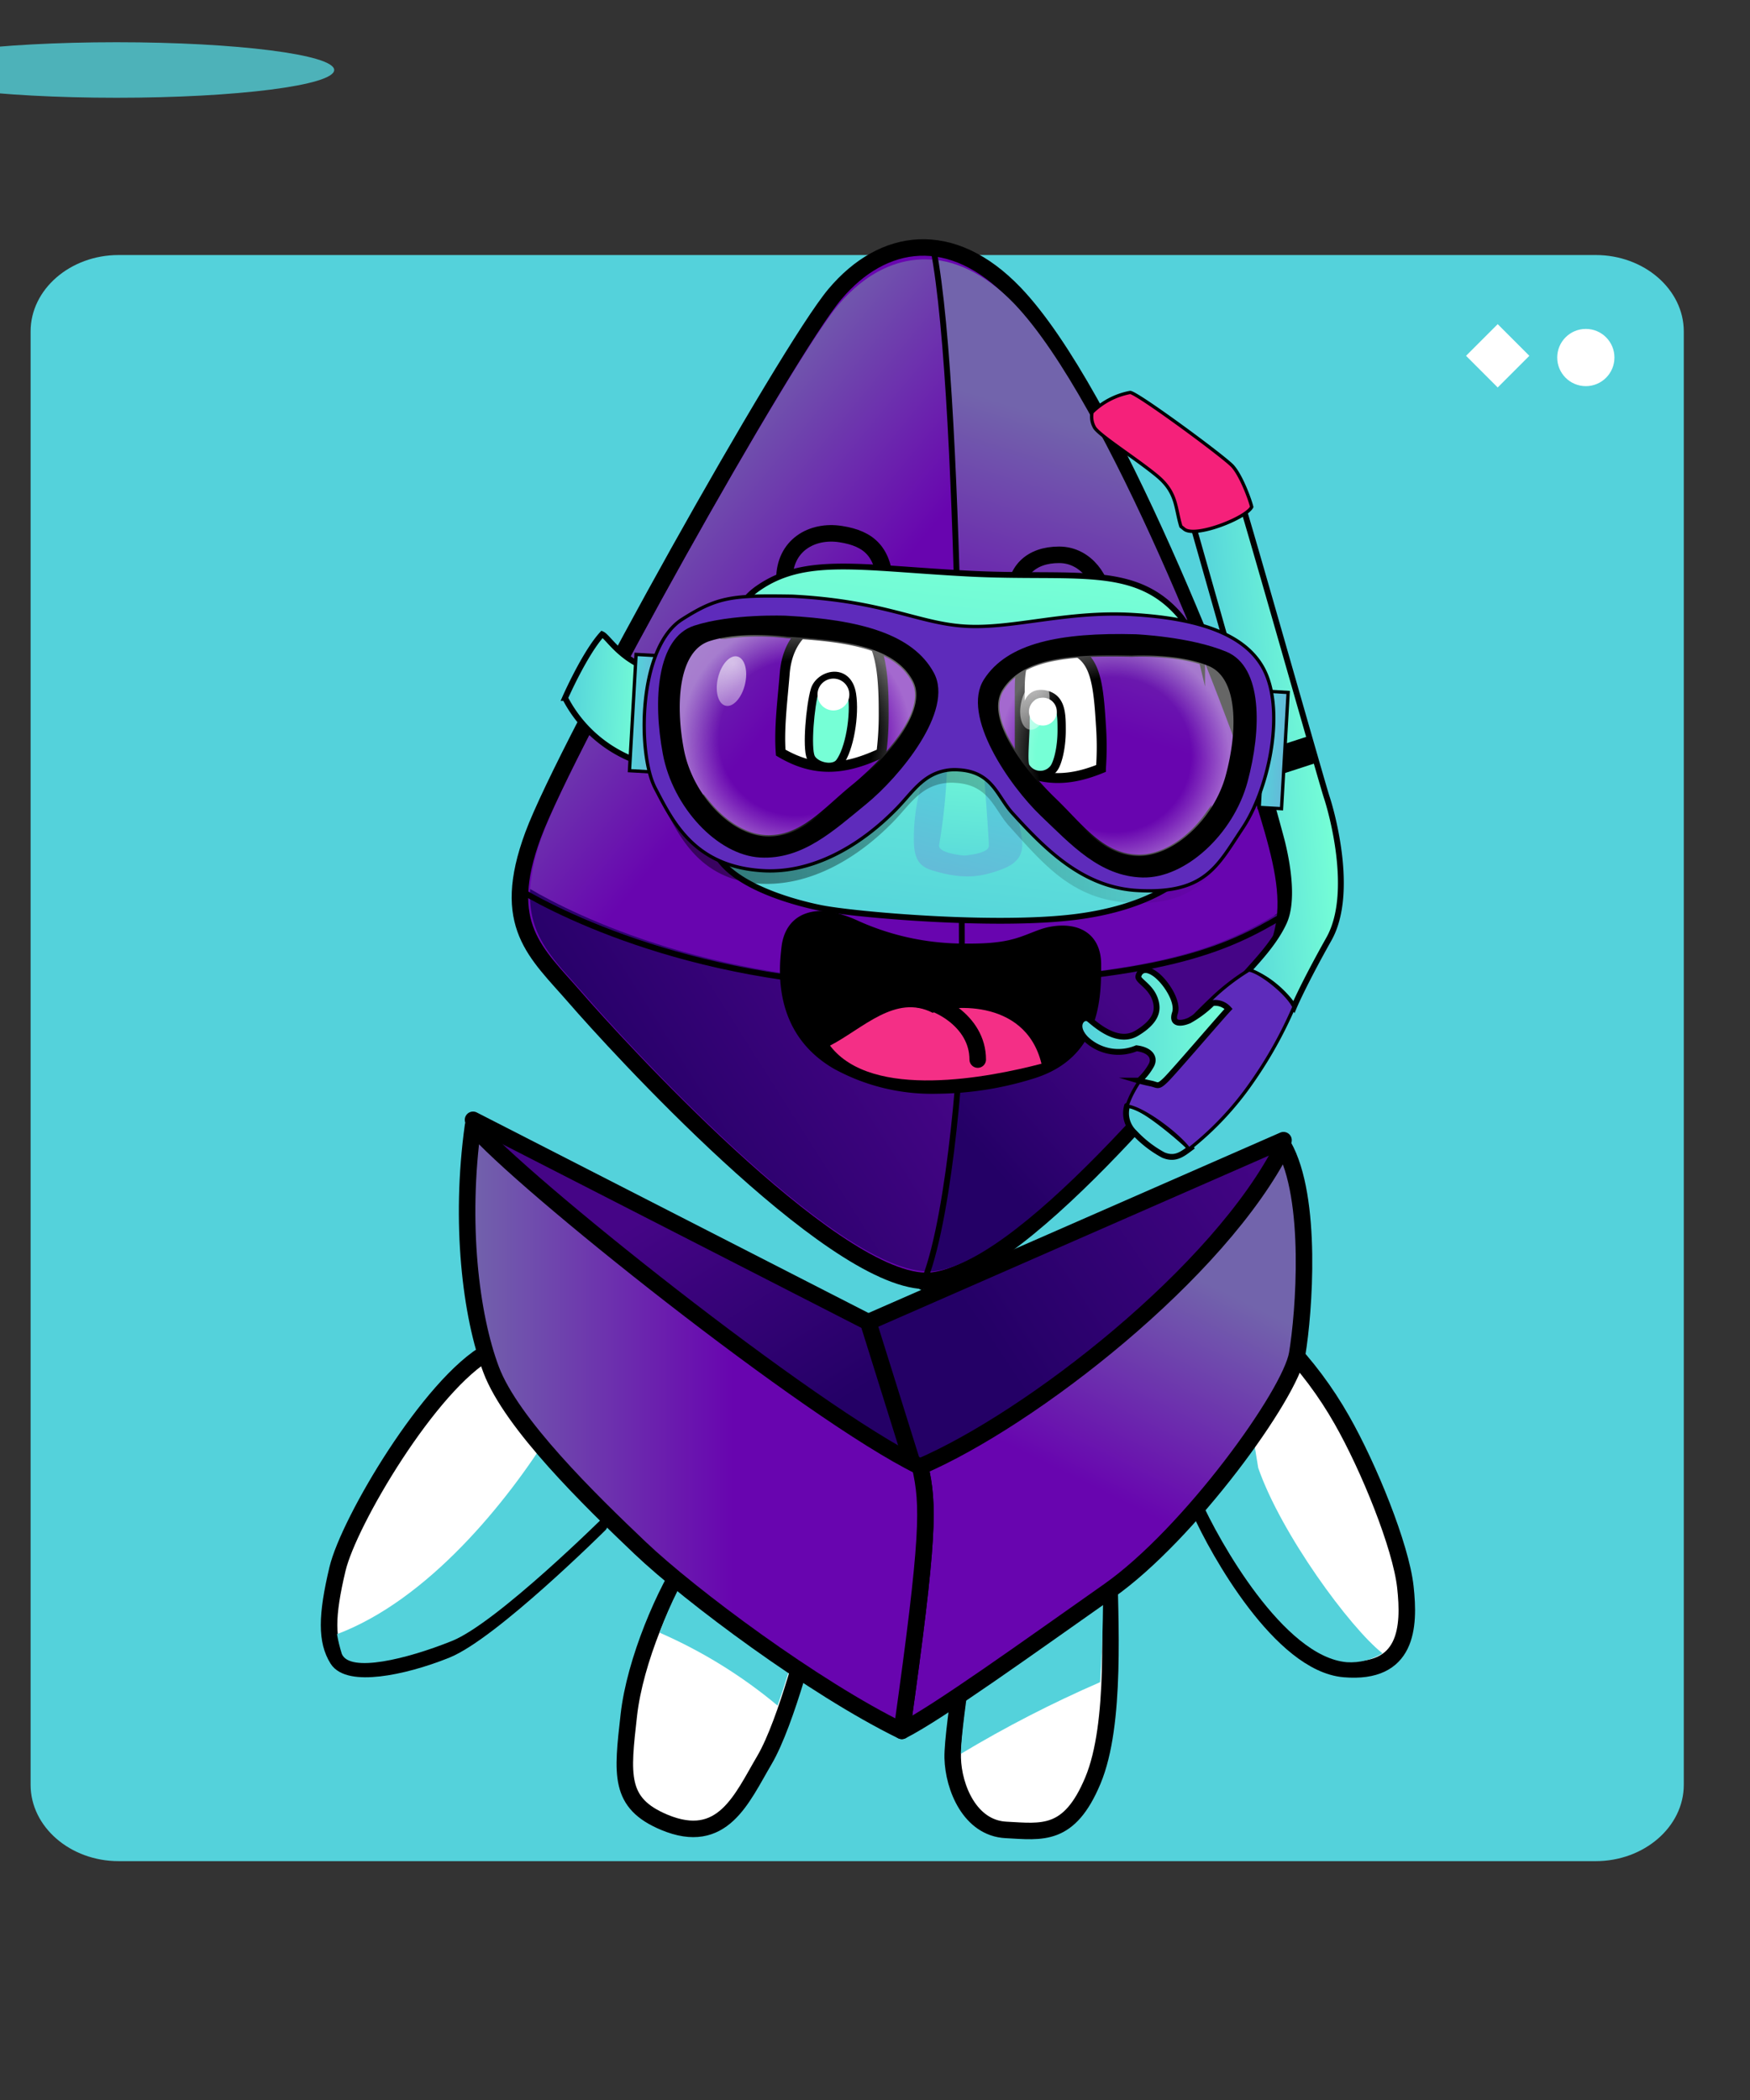 <?xml version="1.0" encoding="UTF-8" standalone="no"?>
    <svg xmlns="http://www.w3.org/2000/svg" viewBox="-20 -12 300 360">

  <rect x="-20" y="-12" width="300" height="360" fill="#333333" stroke="none"/>

  <!-- Store the gradient colour for both background character -->
    <defs class="colour">

        

        <!--character dark gradient-->
        <linearGradient id="Gradient-3" x1="80.58" y1="204.96" x2="38.83" y2="139.5" gradientUnits="userSpaceOnUse">
            <stop offset="0" stop-color="#240066" />
            <stop offset="0.58" stop-color="#450586" />
        </linearGradient>
        <linearGradient id="Gradient-4" x1="114.4" y1="189.22" x2="199.36" y2="132.24" gradientUnits="userSpaceOnUse">
            <stop offset="0" stop-color="#240066" />
            <stop offset="0.58" stop-color="#450586" />
        </linearGradient>
        <linearGradient id="Gradient-9" x1="155.99" y1="172.59" x2="201.13" y2="132.64" gradientUnits="userSpaceOnUse">
            <stop offset="0" stop-color="#240066" />
            <stop offset="0.58" stop-color="#450586" />
        </linearGradient>
        <linearGradient id="Gradient-10" x1="91.99" y1="179.1" x2="182.53" y2="121.61" gradientUnits="userSpaceOnUse">
            <stop offset="0.07" stop-color="#240066" />
            <stop offset="0.58" stop-color="#450586" />
        </linearGradient>

        <!--character light gradient-->
        <linearGradient id="Gradient-11" x1="193.66" y1="196.17" x2="163.1" y2="257.97" gradientUnits="userSpaceOnUse">
            <stop offset="0" stop-color="#7264ac" />
            <stop offset="0.58" stop-color="#6805af" />
        </linearGradient>
        <linearGradient id="Gradient-12" x1="71.48" y1="223.42" x2="150.05" y2="223.42" gradientUnits="userSpaceOnUse">
            <stop offset="0" stop-color="#7264ac" />
            <stop offset="0.58" stop-color="#6805af" />
        </linearGradient>
        <linearGradient id="Gradient-7" x1="100.3" y1="63.18" x2="157.48" y2="110.35" gradientUnits="userSpaceOnUse">
            <stop offset="0" stop-color="#7264ac" />
            <stop offset="0.58" stop-color="#6805af" />
        </linearGradient>
        <linearGradient id="Gradient-8" x1="188.52" y1="55.4" x2="163.87" y2="134.71" gradientUnits="userSpaceOnUse">
            <stop offset="0" stop-color="#7264ac" />
            <stop offset="0.58" stop-color="#6805af" />
        </linearGradient>

        <!--Legs white gradient-->
        <linearGradient id="Gradient-1" x1="94.38" y1="266.8" x2="43.23" y2="204.48" gradientUnits="userSpaceOnUse">
            <stop offset="0.3" stop-color="#ffffff"/>
            <stop offset="0.59" stop-color="#ffffff"/>
        </linearGradient>
        <linearGradient id="Gradient-2" x1="197.89" y1="240.7" x2="226.79" y2="222.98" gradientUnits="userSpaceOnUse">
            <stop offset="0.3" stop-color="#ffffff"/>
            <stop offset="0.59" stop-color="#ffffff"/>
        </linearGradient>
        <linearGradient id="Gradient-5" x1="117.85" y1="257.26" x2="106.12" y2="285.37" gradientUnits="userSpaceOnUse">
            <stop offset="0.3" stop-color="#ffffff"/>
            <stop offset="0.59" stop-color="#ffffff"/>
        </linearGradient>
        <linearGradient id="Gradient-6" x1="166.23" y1="261.62" x2="180.51" y2="284.6" gradientUnits="userSpaceOnUse">
            <stop offset="0.3" stop-color="#ffffff"/>
            <stop offset="0.59" stop-color="#ffffff"/>
        </linearGradient>

        

        <!-- Store the gradient colour for both background character -->
      <style>
      
      
      <!-- Guy animation-->
      @keyframes body_t { 0% { transform: translate(35px,29px); animation-timing-function: cubic-bezier(0.42,0,0.58,1); } 17.778% { transform: translate(35px,20px); animation-timing-function: cubic-bezier(0.42,0,0.58,1); } 33.333% { transform: translate(35px,29px); animation-timing-function: cubic-bezier(0.42,0,0.58,1); } 51.111% { transform: translate(35px,20px); animation-timing-function: cubic-bezier(0.42,0,0.58,1); } 66.667% { transform: translate(35px,29px); animation-timing-function: cubic-bezier(0.42,0,0.58,1); } 84.444% { transform: translate(35px,20px); animation-timing-function: cubic-bezier(0.42,0,0.58,1); } 100% { transform: translate(35px,29px); } }
      @keyframes arm-left_t { 0% { transform: translate(48.79px,190.66px) rotate(0deg) translate(-47.381px,0px); animation-timing-function: cubic-bezier(0.42,0,0.58,1); } 17.778% { transform: translate(48.79px,190.66px) rotate(-5.285deg) translate(-47.381px,0px); animation-timing-function: cubic-bezier(0.42,0,0.58,1); } 33.333% { transform: translate(48.79px,190.66px) rotate(0deg) translate(-47.381px,0px); animation-timing-function: cubic-bezier(0.42,0,0.58,1); } 51.111% { transform: translate(48.79px,190.66px) rotate(-5.285deg) translate(-47.381px,0px); animation-timing-function: cubic-bezier(0.42,0,0.58,1); } 66.667% { transform: translate(48.79px,190.66px) rotate(0deg) translate(-47.381px,0px); animation-timing-function: cubic-bezier(0.42,0,0.58,1); } 84.444% { transform: translate(48.79px,190.66px) rotate(-5.285deg) translate(-47.381px,0px); animation-timing-function: cubic-bezier(0.42,0,0.58,1); } 100% { transform: translate(48.79px,190.66px) rotate(0deg) translate(-47.381px,0px); } }
      @keyframes arm-right_t { 0% { transform: translate(150.332px,189.04px) rotate(0deg) translate(0px,-0px); animation-timing-function: cubic-bezier(0.42,0,0.58,1); } 17.778% { transform: translate(150.332px,189.04px) rotate(6.229deg) translate(0px,-0px); animation-timing-function: cubic-bezier(0.42,0,0.58,1); } 33.333% { transform: translate(150.332px,189.04px) rotate(0deg) translate(0px,-0px); animation-timing-function: cubic-bezier(0.42,0,0.58,1); } 51.111% { transform: translate(150.332px,189.04px) rotate(6.229deg) translate(0px,-0px); animation-timing-function: cubic-bezier(0.42,0,0.58,1); } 66.667% { transform: translate(150.332px,189.04px) rotate(0deg) translate(0px,-0px); animation-timing-function: cubic-bezier(0.42,0,0.58,1); } 84.444% { transform: translate(150.332px,189.04px) rotate(6.229deg) translate(0px,-0px); animation-timing-function: cubic-bezier(0.42,0,0.58,1); } 100% { transform: translate(150.332px,189.04px) rotate(0deg) translate(0px,-0px); } }
      @keyframes eye-open_o { 0% { opacity: 1; } 78.4% { opacity: 1; } 80% { opacity: 0; } 81.733% { opacity: 0; } 82.8% { opacity: 1; } 100% { opacity: 1; } }
      @keyframes eye-close_o { 0% { opacity: 0; } 78.4% { opacity: 0; } 80% { opacity: 1; } 81.733% { opacity: 1; } 82.8% { opacity: 0; } 100% { opacity: 0; } }
      @keyframes a17_t { 0% { transform: translate(128.84px,324.46px) scale(1,1) translateY(0.98px); } 17.778% { transform: translate(128.84px,324.46px) scale(0.812,1) translateY(0.98px); } 33.333% { transform: translate(128.84px,324.46px) scale(1,1) translateY(0.98px); } 51.111% { transform: translate(128.84px,324.46px) scale(0.812,1) translateY(0.98px); } 66.667% { transform: translate(128.84px,324.46px) scale(1,1) translateY(0.98px); } 84.444% { transform: translate(128.84px,324.46px) scale(0.812,1) translateY(0.98px); } 100% { transform: translate(128.84px,324.46px) scale(1,1) translateY(0.98px); } }
      @keyframes a17_o { 0% { opacity: 0.8; } 17.778% { opacity: 0.4; } 33.333% { opacity: 0.8; } 51.111% { opacity: 0.4; } 66.667% { opacity: 0.8; } 84.444% { opacity: 0.4; } 100% { opacity: 0.8; } }

      .eye1 {fill:#76FFD6;}
      .eye2 {fill:#76FFD6;}
      .tongue{fill:#F42F86;}

      .bkglight {fill:#76FFD6;}
      .bkgdark {fill:#54D2DB;}
      .bkginverse {fill:#76FFD6;}
      .bkgrd1 {stop-color:#54d2db;}
      .bkgrd2 {stop-color:#5e2bbb;}
      .bkglighter {fill:#54d2db;}

      </style>
      <linearGradient id="New_Gradient_Swatch_7" x1="410.2" y1="65.02" x2="430.35" y2="65.02" gradientTransform="translate(-263.39 105.01) rotate(-5)" gradientUnits="userSpaceOnUse"><stop offset="0" stop-color="#54d2db"/><stop offset="0.98" stop-color="#76ffd6"/></linearGradient>
          <linearGradient id="New_Gradient_Swatch_7-2" x1="1899.41" y1="80.93" x2="1906.58" y2="81.34" gradientTransform="matrix(0.84, -0.55, 0.55, 0.84, -1496.65, 1170.12)" href="#New_Gradient_Swatch_7"/>
          <linearGradient id="New_Gradient_Swatch_7-3" x1="105.33" y1="-408.62" x2="132.11" y2="-408.62" gradientTransform="matrix(0.96, -0.15, 0.01, 0.88, 31.67, 556.87)" href="#New_Gradient_Swatch_7"/>
          <linearGradient id="New_Gradient_Swatch_7-4" x1="39.87" y1="122.95" x2="54.29" y2="123.77" gradientTransform="matrix(1, 0, 0, 1, 0, 0)" href="#New_Gradient_Swatch_7"/>
          <linearGradient id="New_Gradient_Swatch_8" x1="-114.07" y1="184.14" x2="-110.24" y2="184.14" gradientTransform="translate(165.54 -57.88)" gradientUnits="userSpaceOnUse"><stop offset="0" stop-color="#54d2db"/><stop offset="0.98" stop-color="#64bad8"/></linearGradient>
          <linearGradient id="New_Gradient_Swatch_8-2" x1="-6.04" y1="189.92" x2="-2.22" y2="189.92" gradientTransform="translate(165.47 -57.36)" href="#New_Gradient_Swatch_8"/>
          <linearGradient id="New_Gradient_Swatch_7-5" x1="-48.96" y1="204.93" x2="-44.85" y2="138.04" gradientTransform="translate(163.96 -35.01) rotate(3.04)" href="#New_Gradient_Swatch_7"/>
          <linearGradient id="New_Gradient_Swatch_8-3" x1="97.72" y1="140.64" x2="93.55" y2="158.67" gradientTransform="translate(14.03 -3.51) rotate(0.27)" href="#New_Gradient_Swatch_8"/>
          <linearGradient id="New_Gradient_Swatch_7-6" x1="94.43" y1="160.31" x2="96.27" y2="132.09" gradientTransform="translate(14.03 -3.51) rotate(0.27)" href="#New_Gradient_Swatch_7"/>
          <linearGradient id="linear-gradient" x1="-99.71" y1="183.26" x2="2.35" y2="183.26" gradientTransform="translate(163.96 -35.01) rotate(3.04)" gradientUnits="userSpaceOnUse"><stop offset="0.01"/><stop offset="1" stop-opacity="0"/></linearGradient>
          <radialGradient id="radial-gradient" cx="-75.59" cy="169.76" r="19.77" gradientTransform="translate(163.96 -35.01) rotate(3.04)" gradientUnits="userSpaceOnUse"><stop offset="0.67" stop-color="#fff" stop-opacity="0"/><stop offset="1" stop-color="#fff" stop-opacity="0.4"/></radialGradient>
          <radialGradient id="radial-gradient-2" cx="-21.06" cy="169.73" r="19.79" href="#radial-gradient"/>
          <radialGradient id="radial-gradient-3" cx="68.68" cy="117.75" r="7.32" gradientTransform="translate(170.13 26.37) rotate(76.67)" gradientUnits="userSpaceOnUse"><stop offset="0" stop-color="#fff" stop-opacity="0.8"/><stop offset="1" stop-color="#fff" stop-opacity="0.5"/></radialGradient>
          <radialGradient id="radial-gradient-4" cx="120.69" cy="121.83" r="7.32" gradientTransform="translate(214.12 -21.1) rotate(76.67)" href="#radial-gradient-3"/>
    </defs>

 <g id="background" transform="translate(-12, -12) scale(1.09, 1.09)">
          <g transform="translate(-21,0)">
      <path id="bkg" class="cls-1 bkglighter" d="M253.16,43.12L20.85,43.12C13.24,43.12,7.01,48.52,7.01,55.12L7.01,283.72C7.01,290.32,13.24,295.72,20.85,295.72L253.16,295.72C260.77,295.72,267.01,290.32,267.01,283.72L267.01,55.12C267,48.52,260.77,43.12,253.16,43.12Z" fill="url(#Gradient-spades0)" transform="translate(148.475,166.41) translate(-137.01,-169.42)"/>

      </g>


    <g id="rating" transform="translate(219,49)">
      <rect class="cls-1" fill="#54D2DB" width="32.17" height="14.4" rx="6.25"/>

      <g id="bg-rating">
        <circle fill="#ffffff" transform="translate(0 -45.7)" cx="23.07" cy="52.93" r="4.5"/>
      </g>

      <g id="char-rating">
      <rect fill="#ffffff" x="11.35" y="39.96" width="7.04" height="7.04" transform="translate(29.44 -34.3) rotate(45)"/>
      </g>
    </g>
  </g> <g id="character">
    <ellipse class="cls-1" transform="translate(0,0)" rx="37.29" ry="4.76" fill="#54D2DB" opacity="0.8" style="animation: 4.5s linear infinite both a17_t, 4.5s linear infinite both a17_o;"/>

    <g id="body" data-name="Layer 1" transform="translate(128.788,185.312) translate(-93.788,-156.312)" style="animation: 4.5s linear infinite both body_t;">
        <g id="arm-left" transform="translate(48.79,190.66) translate(-47.381,0)" style="animation: 4.5s linear infinite both arm-left_t;">
            <path class="cls-4" d="M75.2,201.23C65.14,206.78,51.2,230.39,49.26,238.52C47.32,246.65,47.33,250.9,49.26,254C51.19,257.1,60.1,255.55,67.85,252.45C75.6,249.35,94.17,230.9,94.17,230.9Z" fill="url(#Gradient-1)" stroke-width="2.83px" stroke-linecap="round" stroke-linejoin="round" stroke="#000" transform="translate(23.181,27.23) translate(-70.989,-228.46)"/>
            <path class="cls-1" d="M68.87,250.88C76.61,247.78,95.19,229.33,95.19,229.33L85.93,214.85C78.28,227.18,64.75,243.85,49.17,249.71C49.37,250.857,49.647,251.99,50,253.1C51.35,256.36,61.12,254,68.87,250.88Z" fill="#54D2DB" transform="translate(24.371,33.529) translate(-72.18,-234.759)"/>
        </g>
        <g id="arm-right" transform="translate(150.332,189.04) translate(0,-0)" style="animation: 4.5s linear infinite both arm-right_t;">
            <path class="cls-7" d="M211.42,199.61C215.303,203.624,218.663,208.113,221.42,212.97C226.06,221.1,231.55,234.65,232.32,241.61C233.09,248.57,232.67,256.61,221.85,255.69C211.03,254.77,200.19,235.43,197.1,228.46C194.01,221.49,211.42,199.61,211.42,199.61Z" fill="url(#Gradient-2)" stroke-width="2.83px" stroke-linecap="round" stroke-linejoin="round" stroke="#000" transform="translate(17.917,28.076) translate(-214.65,-227.686)"/>
            <path class="cls-1" d="M207.09,221.19L205,208.29L204.31,207.85C199.95,214.57,195.51,222.85,197.21,226.65C200.3,233.65,211.47,253.6,222.29,254.52C224.434,254.654,226.568,254.123,228.4,253C222.82,248.61,211,232.49,207.09,221.19Z" fill="#54D2DB" transform="translate(15.887,31.585) translate(-212.619,-231.195)"/>
        </g>
        <path class="cls-2" d="M103.74,211.33L93.84,185.65L26.09,150.97L38.87,179.65L103.74,211.33Z" fill="url(#Gradient-3)" stroke-width="2.83px" stroke-linecap="round" stroke-linejoin="round" stroke="#000" transform="translate(64.915,181.15) translate(-64.915,-181.15)"/>
        <path class="cls-3" d="M102.81,214.33L162.35,172.49L165.03,154.46L93.84,185.65L102.81,214.33Z" fill="url(#Gradient-4)" stroke-width="2.83px" stroke-linecap="round" stroke-linejoin="round" stroke="#000" transform="translate(129.435,184.395) translate(-129.435,-184.395)"/>
        <path class="cls-5" d="M109.65,245.1C105.39,251.29,100.24,263.32,99.2,272.58C98.05,282.83,97.41,287.66,105.27,290.96C115.27,295.14,118.55,286.9,122.43,280.32C126.31,273.74,130.32,257.49,130.32,257.49Z" fill="url(#Gradient-5)" stroke-width="2.83px" stroke-linecap="round" stroke-linejoin="round" stroke="#000" transform="translate(68.017,249.027) translate(-114.417,-268.597)"/>
        <path class="cls-6" d="M181.49,245.1C181.65,256.32,182.81,274.1,178.75,283.81C174.69,293.52,170.04,292.59,163.85,292.27C157.66,291.95,154.85,284.97,154.72,279.94C154.59,274.91,158.59,251.29,158.59,251.29Z" fill="url(#Gradient-6)" stroke-width="2.83px" stroke-linecap="round" stroke-linejoin="round" stroke="#000" transform="translate(121.841,249.205) translate(-168.241,-268.775)"/>
        <path class="cls-1" d="M180.48,246.65L160,250.9C160,250.9,156.13,273.6,156.13,279.22C163.809,274.609,171.783,270.507,180,266.94C180.49,259.68,180.56,252.36,180.48,246.65Z" fill="#54D2DB" transform="translate(121.919,243.365) translate(-168.319,-262.935)"/>
        <path class="cls-1" d="M111.46,244.45C108.606,248.837,106.257,253.534,104.46,258.45C111.768,261.636,118.583,265.848,124.7,270.96C127.17,264.05,129.11,256.21,129.11,256.21Z" fill="#54D2DB" transform="translate(70.385,238.135) translate(-116.785,-257.705)"/>
        <path class="cls-8" d="M149.91,198.15C164.91,198.6,196.57,159.71,206.17,147.55C213.91,137.74,212.02,130.27,207.38,115.3C202.74,100.33,181.79,46.03,165.38,28.87C154.54,17.52,142.76,19.21,134.51,29.01C126.26,38.81,88.51,106.26,82.78,121.74C77.05,137.22,83.3,141.87,90.01,149.61C96.72,157.35,133.39,197.65,149.91,198.15Z" fill="#6805af" stroke-width="2.83px" stroke="#000" transform="translate(99.576,90.004) translate(-145.976,-109.574)"/>
        <path class="cls-9" d="M152.4,147L156.4,146.86C156.4,127.1,156.27,49.26,151.94,23.16C145.72,22.37,139.81,25.26,135.08,30.88C127,40.46,90,106.52,84.42,121.69C83.257,124.672,82.536,127.809,82.28,131C89.49,135.22,114.84,148.11,152.4,147Z" fill="url(#Gradient-7)" transform="translate(72.94,65.48) translate(-119.34,-85.049)"/>
        <path class="cls-10" d="M156.41,146.83C190.64,145.48,201,140.83,210.33,135.21C210.77,129.8,209.06,123.8,206.45,115.38C201.9,100.72,181.38,47.53,165.34,30.71C160.93,26.1,156.34,23.71,151.95,23.13C156.28,49.23,156.41,127.07,156.41,146.83Z" fill="url(#Gradient-8)" transform="translate(134.774,65.41) translate(-181.174,-84.98)"/>
        <path class="cls-11" d="M156.41,146.83L156.41,150.57C156.41,160.01,154.18,186.45,150.05,196.57L150.15,196.57C164.84,197.02,195.86,158.92,205.26,147.01C208.49,142.92,209.99,139.25,210.33,135.25C201,140.79,190.64,145.48,156.41,146.83Z" fill="url(#Gradient-9)" transform="translate(133.79,146.342) translate(-180.19,-165.912)"/>
        <path class="cls-12" d="M156.41,146.83L152.41,146.97C114.85,148.11,89.5,135.22,82.29,130.97C81.82,139.22,86.52,143.23,91.51,148.97C98.07,156.54,133.83,195.86,150.06,196.51C154.19,186.43,156.42,159.99,156.42,150.51Z" fill="url(#Gradient-10)" transform="translate(72.939,144.17) translate(-119.339,-163.74)"/>
        <path class="cls-13" d="M80.62,131.21C87.97,135.55,113.86,148.71,152.21,147.55C190.56,146.39,201.51,141.44,211.42,135.49" fill="none" stroke="#000" transform="translate(99.62,119.846) translate(-146.02,-139.416)"/>
        <path class="cls-13" d="M149.14,199.61C153.78,190.71,156.3,161.37,156.3,151.23C156.3,141.09,156.55,47.68,151.39,21.16" fill="none" stroke="#000" transform="translate(106.321,90.815) translate(-152.721,-110.385)"/>
        <path class="cls-14" d="M211.42,175C200.55,196.68,168.1,221.84,149.14,230C150.61,236.58,150.75,241.49,146,275.29C152.16,272.19,167.72,260.97,181.49,251.29C195.26,241.61,212.62,217.61,213.78,210.65C214.94,203.69,216.49,183.94,211.42,175Z" fill="url(#Gradient-11)" stroke-width="2.83px" stroke-linecap="round" stroke-linejoin="round" stroke="#000" transform="translate(134.073,205.575) translate(-180.473,-225.145)"/>
        <path class="cls-15" d="M149.14,230C130.14,220.71,80.23,180.84,72.49,171.55C70.17,188.2,72.1,204.07,75.59,213.36C79.08,222.65,92.59,235.81,101.14,243.94C109.69,252.07,130.94,267.94,146,275.29C150.75,241.49,150.61,236.58,149.14,230Z" fill="url(#Gradient-12)" stroke-width="2.83px" stroke-linecap="round" stroke-linejoin="round" stroke="#000" transform="translate(64.361,203.85) translate(-110.761,-223.42)"/>

        <g id="eyebrow">
          <path class="cls-16" d="M165.42,81.42C165.18,76.42,168.18,73.68,172.96,73.68C177.74,73.68,180.49,78.32,180.49,81.42" fill="none" stroke-width="2.83px" stroke-linecap="round" stroke-linejoin="round" stroke="#000" transform="translate(126.548,57.98) translate(-172.948,-77.55)"/>
         <path class="cls-16" d="M125.87,77.87C125.87,72.07,130.58,69.36,135.52,70.13C140.46,70.9,143.01,73.23,143.17,79.42" fill="none" stroke-width="2.83px" stroke-linecap="round" stroke-linejoin="round" stroke="#000" transform="translate(88.12,55.141) translate(-134.52,-74.711)"/>
        </g>
        

        <g id="mouth-open" data-name="Layer 2" opacity="1" transform="translate(105.805,131.596) translate(-105.805,-131.596)">
          <g id="mouth-happy" transform="translate(78,114)">
    <path d="M27.67,32a34.46,34.46,0,0,1-17.38-4.19C0,21.88,1,11.12,1.4,7.58c.37-3.76,2.72-5.92,6.44-5.92A10.6,10.6,0,0,1,9,1.72a20.66,20.66,0,0,1,5,1.62,44.24,44.24,0,0,0,15.09,3.8c1.52.08,2.94.12,4.21.12,5.82,0,8.13-.9,10.59-1.85l1.52-.57a11.29,11.29,0,0,1,3.75-.67c3.9,0,6.14,2.25,6.14,6.17,0,5.46,0,15.6-11.19,19.06A56.34,56.34,0,0,1,27.67,32Z"/>
    <path d="M7.84,2.16a9.55,9.55,0,0,1,1.06.06C12.58,2.6,18.58,7.05,29,7.63c1.59.09,3,.13,4.23.13,7.06,0,9.05-1.3,12.28-2.45a10.9,10.9,0,0,1,3.59-.64c2.93,0,5.64,1.43,5.64,5.67,0,6-.19,15.29-10.84,18.58A55.64,55.64,0,0,1,27.67,31.5a34.24,34.24,0,0,1-17.13-4.12C.77,21.76,1.47,11.89,1.89,7.63c.39-3.84,2.79-5.47,6-5.47m0-1h0c-4,0-6.54,2.32-6.94,6.38C.54,11.15-.56,22.15,10,28.24A34.9,34.9,0,0,0,27.67,32.5a57,57,0,0,0,16.56-2.62c11.54-3.57,11.54-14,11.54-19.54,0-4.18-2.48-6.67-6.64-6.67a11.84,11.84,0,0,0-3.92.7c-.54.19-1,.38-1.53.58-2.52,1-4.69,1.81-10.42,1.81-1.25,0-2.66,0-4.18-.12A44,44,0,0,1,14.16,2.88,20.8,20.8,0,0,0,9,1.22a11.41,11.41,0,0,0-1.16-.06Z"/>
    <path class="tongue" d="M9.29,24.25c5.61-2.91,11.22-8.91,17.61-5.62,2.13-1.16,15.81-2.9,18.64,8.72C36.65,29.68,16.46,33.68,9.29,24.25Z" />
    <path d="M23.87,16.25c3.48.1,10.74,3.67,10.74,10.39" style="fill:none;stroke:#000;stroke-linecap:round;stroke-linejoin:round;stroke-width:2.835px"/>
  </g>

        </g>
        <g id="eye-open" data-name="Layer 4" opacity="1" transform="translate(106.53,83.02) translate(-106.53,-83.02)" style="animation: 4.5s linear infinite both eye-open_o;">
          <g id="eye-halfClose" transform="translate(75,61)">
      <path d="M20.09,27.54c.34-.14.68-.3,1-.45a52.07,52.07,0,0,0,.4-6.9c0-8.51-.78-15.7-7.95-16C9.2,4,5,7.13,4.52,13.49c-.37,4.56-1,9.41-.68,13.53C9.51,30.37,14.42,30,20.09,27.54Z" style="fill:#fff;stroke:#000;stroke-width:1.701px"/>
      <path class="eye2" d="M9,27.84c.72,1.55,3.86,2.28,4.93.87,1.69-2.22,2.7-8.1,2.12-11.73-.76-4.72-5.6-3.37-6.38-.66S8.26,26.13,9,27.84Z" style="stroke:#000;stroke-width:1.417px"/>
      <circle cx="12.87" cy="17.06" r="2.73" style="fill:#fff"/>
      <path d="M58.72,22.19c-.52-8.78-1.3-12.39-6.91-13.42-7-1.29-7,4.13-7,8.26V29.84c4.77,2.26,9.09,1.86,13.92-.1A51.85,51.85,0,0,0,58.72,22.19Z" style="fill:#fff;stroke:#000;stroke-width:1.701px"/>
      <path class="eye1" d="M48.88,17C52,17.45,52,20.41,52,23.22c0,3-.7,5.75-1.42,6.58a2.93,2.93,0,0,1-4.77-.39c-.46-.81,0-5,0-7.67S46.32,16.68,48.88,17Z" style="stroke:#000;stroke-width:1.417px"/>
      <circle cx="48.78" cy="19.99" r="2.39" style="fill:#fff"/>
    </g></g>
        <g id="eye-close" data-name="Layer 5" opacity="0" transform="translate(106.335,85.321) translate(-106.335,-85.321)" style="animation: 4.5s linear infinite both eye-close_o;">
            <path class="cls-17" d="M124.661,99.37C127.631,103.96,129.81,106.1,135.097,106.62C140.383,107.14,142.456,103.55,143.17,102.09" fill="none" stroke-width="2.83px" stroke-linecap="round" stroke-linejoin="round" stroke="#000" transform="translate(87.285,83.451) translate(-133.685,-103.021)"/>
            <path class="cls-17" d="M165.407,103.9C168.186,109.53,170.76,110.63,174.471,110.38C178.182,110.13,180.59,108.38,181.174,104.09" fill="none" stroke-width="2.83px" stroke-linecap="round" stroke-linejoin="round" stroke="#000" transform="translate(127.585,87.586) translate(-173.985,-107.156)"/>
        </g>

        <g id="accessHead">
            <g id="snorkling_mask" transform="translate(2,-45)" data-name="snorkling mask"><path d="M156.25,91.5c2.35,7.78,13.46,47,14.2,49.2s4.81,16.35.37,24.26-6,11.66-6,11.66c-1.9-2.92-6-6.12-8.13-5.87,1.82-2.05,4.81-5.15,6.41-8.63s.75-9.37-.27-13.58-15.46-55-15.46-55,6.27-4,7-3.5A20.44,20.44,0,0,1,156.25,91.5Z" style="stroke:#000;stroke-miterlimit:10;fill:url(#New_Gradient_Swatch_7)"/>
            <path d="M136.21,193.58a4.6,4.6,0,0,0,1.28,4.61,19.25,19.25,0,0,0,4.92,3.81c2,.85,3.21-.09,4.66-1.18C145.14,198.93,137.71,192.6,136.21,193.58Z" style="stroke:#000;stroke-miterlimit:10;fill:url(#New_Gradient_Swatch_7-2)"/>
            <path d="M140.43,186.47a106.48,106.48,0,0,1,10.29-11.25,37.14,37.14,0,0,1,6.38-4.93c1.89.25,6.65,4,7.72,6.33a72,72,0,0,1-7.27,13A52.89,52.89,0,0,1,146.83,201c-1.89-2.54-7.77-7-10.62-7.39C136.72,192,137.69,190,140.43,186.47Z" style="fill:#5e2bbb;stroke:#000;stroke-miterlimit:10;stroke-width:0.567px"/>
            <path d="M137.83,183.7a8.06,8.06,0,0,1-8.67-1.59c-2.31-2.38-.44-4.14.51-3.41s4.8,4.46,8.2,2.42,3.56-3.86,3.34-5.08c-.53-2.9-3.25-3.83-3.06-4.68s1.06-1.68,2.85-.41,4.07,4.75,3.42,6.71,1,1.91,2.44,1.29a18.34,18.34,0,0,0,4-3,3.11,3.11,0,0,1,2.75,1c-1.71,1.83-9.38,10.82-10.76,12.17s-1.33.87-2.59.61-2-.48-2-.48a9.89,9.89,0,0,0,2.1-2.62C141.07,185.33,140.25,184,137.83,183.7Z" style="stroke:#000;stroke-miterlimit:10;fill:url(#New_Gradient_Swatch_7-3)"/>
            <path d="M130.22,74.68a12.6,12.6,0,0,1,6.52-3.4c1.13,0,16.07,11,17.55,12.62s3,5.75,3.29,7c-.91,1.89-9.64,5.33-11.55,3.82l-.59-.48c-1-3.23-.61-5.76-4.08-8.65s-10-7-10.74-8.33A3.71,3.71,0,0,1,130.22,74.68Z" style="fill:#f5217a;stroke:#000;stroke-miterlimit:10;stroke-width:0.567px"/>
            <rect x="158.67" y="131.57" width="9.67" height="4.77" transform="translate(-33.4 57.1) rotate(-18.01)"/>
            <path d="M52,117.64c-3.4-1.89-4.94-4.54-5.78-4.91-3,3.29-6.35,10.92-6.35,10.92A22.44,22.44,0,0,0,51,134c4.87,2,2.36-15.74,2.36-15.74Z" style="stroke:#000;stroke-miterlimit:10;fill:url(#New_Gradient_Swatch_7-4)"/>
            <rect x="51.47" y="116.28" width="3.83" height="19.96" transform="translate(7.27 -2.83) rotate(3.26)" style="stroke:#000;stroke-miterlimit:10;stroke-width:0.567px;fill:url(#New_Gradient_Swatch_8)"/>
            <rect x="159.42" y="122.59" width="3.83" height="19.96" transform="translate(7.81 -8.97) rotate(3.26)" style="stroke:#000;stroke-miterlimit:10;stroke-width:0.567px;fill:url(#New_Gradient_Swatch_8-2)"/>
            <path d="M138,151c-6.27-.16-9.9-5.48-14.39-9.78S111.2,127.32,114.68,122s11.25-6.19,22.33-5.9c0,0,6.81-.35,12.07,1.36a20.7,20.7,0,0,0-3.6-7.65c-7.75-9.35-18.11-6.5-36.69-7.49s-27.86-3.06-35.9,2.57c-2.46,1.71-4.32,4.59-5.7,8.14a41.6,41.6,0,0,1,10.75-.12c11.06.59,18.73,2.05,21.78,7.65S94.13,135.1,89.32,139,80.47,148,74.2,147.65c-3.56-.19-7.2-2.55-10-6,.21,2.45.55,4.73.89,6.77,1.09,6.67,13.09,10.14,18.69,11.25s29.76,3.28,43.67,1.51,20.06-7.54,21.26-10.41a39.07,39.07,0,0,0,1.32-7C146.89,148.15,142.25,151.14,138,151Z" style="stroke:#000;stroke-miterlimit:10;fill:url(#New_Gradient_Swatch_7-5)"/>
            <path d="M102.64,153.15c5.43,1.7,8.55,1.21,12.06-.11s3.86-3.3,3.37-6-2-9.21-2-9.21-4.55-11-8.49-6.32-4.76,2.08-5.75,4.33a33.59,33.59,0,0,0-2.17,12C99.66,150.63,100.2,152.39,102.64,153.15Z" style="fill:url(#New_Gradient_Swatch_8-3)"/>
            <path d="M105.36,135.41A99.65,99.65,0,0,1,104,148.82c-.34,1.5,4.33,1.85,4.33,1.85s4.18-.31,4.19-1.65-.8-11.87-.94-13.58S105.37,133.42,105.36,135.41Z" style="fill:url(#New_Gradient_Swatch_7-6)"/>
            <path d="M104.55,133.53c15.86.84,19.39,19.75,30.66,20.34S160.28,139.56,156,146s-7,13.81-20.15,12.69c-9.19-.78-14-6.59-19.87-13.09-2.6-2.87-3.4-7.09-9.26-7.4a8.57,8.57,0,0,0-4.24.78c-2.59,1.24-4.22,3.69-6.2,5.74-6.38,6.62-14.6,11.22-22.91,10.77-11.9-.63-15-10.56-18.06-16.38s13.57,13.26,22.09,10.38C82.81,147.68,94.37,133.36,104.55,133.53Z" style="opacity:0.5;fill:url(#linear-gradient)"/>
            <path d="M74.79,148.47l-.63,0c-6.55-.35-13.38-7.57-14.92-15.78-1.47-7.8-1-17.62,5.06-19.61A27.29,27.29,0,0,1,72.67,112a42.68,42.68,0,0,1,5.35.31c11.4.6,19.13,2.15,22.32,8,3.94,7.23-9.08,18.16-10.58,19.38-.93.76-1.85,1.58-2.73,2.37C83.47,145.2,79.79,148.47,74.79,148.47Z" style="fill:url(#radial-gradient)"/>
            <path d="M72.68,112.68a44.72,44.72,0,0,1,5.25.3c11.07.59,18.73,2,21.79,7.65s-5.59,14.56-10.41,18.5c-4.66,3.8-8.59,8.63-14.52,8.63l-.59,0c-6.26-.33-12.8-7.38-14.27-15.2s-.92-17,4.59-18.81a27.52,27.52,0,0,1,8.16-1m0-1.42h0a28.44,28.44,0,0,0-8.6,1.12c-2.11.69-4.84,2.68-5.86,8.24a34.67,34.67,0,0,0,.32,12.18c1.6,8.5,8.73,16,15.58,16.36l.67,0c5.27,0,9-3.36,12.71-6.61.88-.79,1.79-1.6,2.71-2.35,1.54-1.26,15-12.54,10.75-20.27-3.34-6.14-11.24-7.76-22.9-8.38a45.64,45.64,0,0,0-5.38-.31Z"/>
            <path d="M138,151.83c-5.33-.14-8.88-3.84-12.31-7.42-.83-.85-1.68-1.74-2.54-2.57-1.4-1.33-13.51-13.26-9-20.16,3.59-5.51,11.44-6.27,19.39-6.27,1.14,0,2.31,0,3.54,0,0,0,.6,0,1.55,0,2.79,0,8.05.24,12,1.9,5.91,2.46,5.58,12.28,3.5,20-2.14,7.89-9.41,14.55-15.88,14.55Z" style="fill:url(#radial-gradient-2)"/>
            <path d="M133.47,116.12c1.14,0,2.32,0,3.53,0,0,0,.6,0,1.57,0,2.59,0,7.85.22,11.74,1.84,5.35,2.23,5.17,11.43,3.09,19.11s-9,14-15.2,14H138c-6.27-.16-9.89-5.49-14.38-9.79s-12.4-13.92-8.91-19.26c3.1-4.76,9.59-5.95,18.79-5.95m0-1.42h0c-8.15,0-16.21.8-20,6.59-4.81,7.38,7.68,19.69,9.12,21.07.85.82,1.7,1.7,2.51,2.55,3.54,3.67,7.19,7.48,12.81,7.63h.27c6.88,0,14.31-6.76,16.56-15.08a34.6,34.6,0,0,0,1.29-12.11c-.58-5.62-3.14-7.82-5.2-8.68-4.07-1.7-9.44-2-12.28-2-.84,0-1.41,0-1.58,0-1.28,0-2.43,0-3.51,0Z"/>
            <path d="M89.32,139C84.5,143,80.47,148,74.2,147.65s-12.79-7.38-14.26-15.21-.92-17,4.59-18.8,13.41-.76,13.41-.76c11.06.59,18.73,2.05,21.78,7.65S94.13,135.1,89.32,139Zm64.08-2c-2.08,7.68-9.15,14.19-15.42,14s-9.9-5.48-14.39-9.78S111.2,127.32,114.68,122s11.25-6.19,22.33-5.9c0,0,8-.42,13.3,1.81S155.48,129.31,153.4,137Zm6.82-17c-2.75-7.27-11.82-10-23.09-10.65s-20.44,2.47-28.59,2-13.79-4.3-29.66-5.14c-10.17-.16-12.76,0-19,4-7.55,4.88-7.6,23.08-4.56,28.89s6.7,13.53,18.6,14.17c8.31.44,16.53-4.16,22.91-10.77,2-2.06,3.62-4.51,6.2-5.74a8.48,8.48,0,0,1,4.25-.79c5.86.31,6.65,4.54,9.25,7.4,5.89,6.5,12.27,12.78,21.48,13.29,11.63.64,13.67-4.2,18-10.67S163,127.25,160.22,120Z" style="fill:#5e2bbb;stroke:#000;stroke-miterlimit:10;stroke-width:0.567px"/>
            <path d="M103.08,119.32c-3.56-6.55-12.41-9.09-25.33-9.77,0,0-9.33-.39-15.76,1.71s-7.08,12.83-5.36,22S66,150.59,73.29,151s12.61-4.59,18.23-9.18S106.65,125.86,103.08,119.32ZM89.43,139c-4.81,3.93-8.85,9-15.11,8.62s-12.8-7.38-14.27-15.2-.92-17,4.59-18.81,13.41-.75,13.41-.75c11.07.58,18.73,2,21.79,7.64S94.25,135.11,89.43,139Z"/>
            <path d="M121.4,143.83c5.25,5,10.14,10.41,17.46,10.6s15.58-7.41,18-16.38,2.64-19.71-3.61-22.32-15.57-3-15.57-3c-12.93-.34-22,1.49-26,7.74S116.16,138.81,121.4,143.83ZM114.8,122c3.48-5.35,11.24-6.19,22.32-5.9,0,0,8-.42,13.31,1.81s5.17,11.43,3.08,19.11-9.15,14.19-15.42,14-9.89-5.49-14.38-9.79S111.31,127.33,114.8,122Z"/>
            <g style="opacity:0.8">
              <ellipse cx="68.39" cy="120.75" rx="4.34" ry="2.38" transform="translate(-64.87 159.47) rotate(-76.67)" style="fill:url(#radial-gradient-3)"/>
            </g>
              <g style="opacity:0.8">
                <ellipse cx="120.4" cy="124.83" rx="4.34" ry="2.38" transform="translate(-28.82 213.22) rotate(-76.67)" style="fill:url(#radial-gradient-4)"/>
              </g>
            </g>
        </g>
    </g>
</g> </svg>